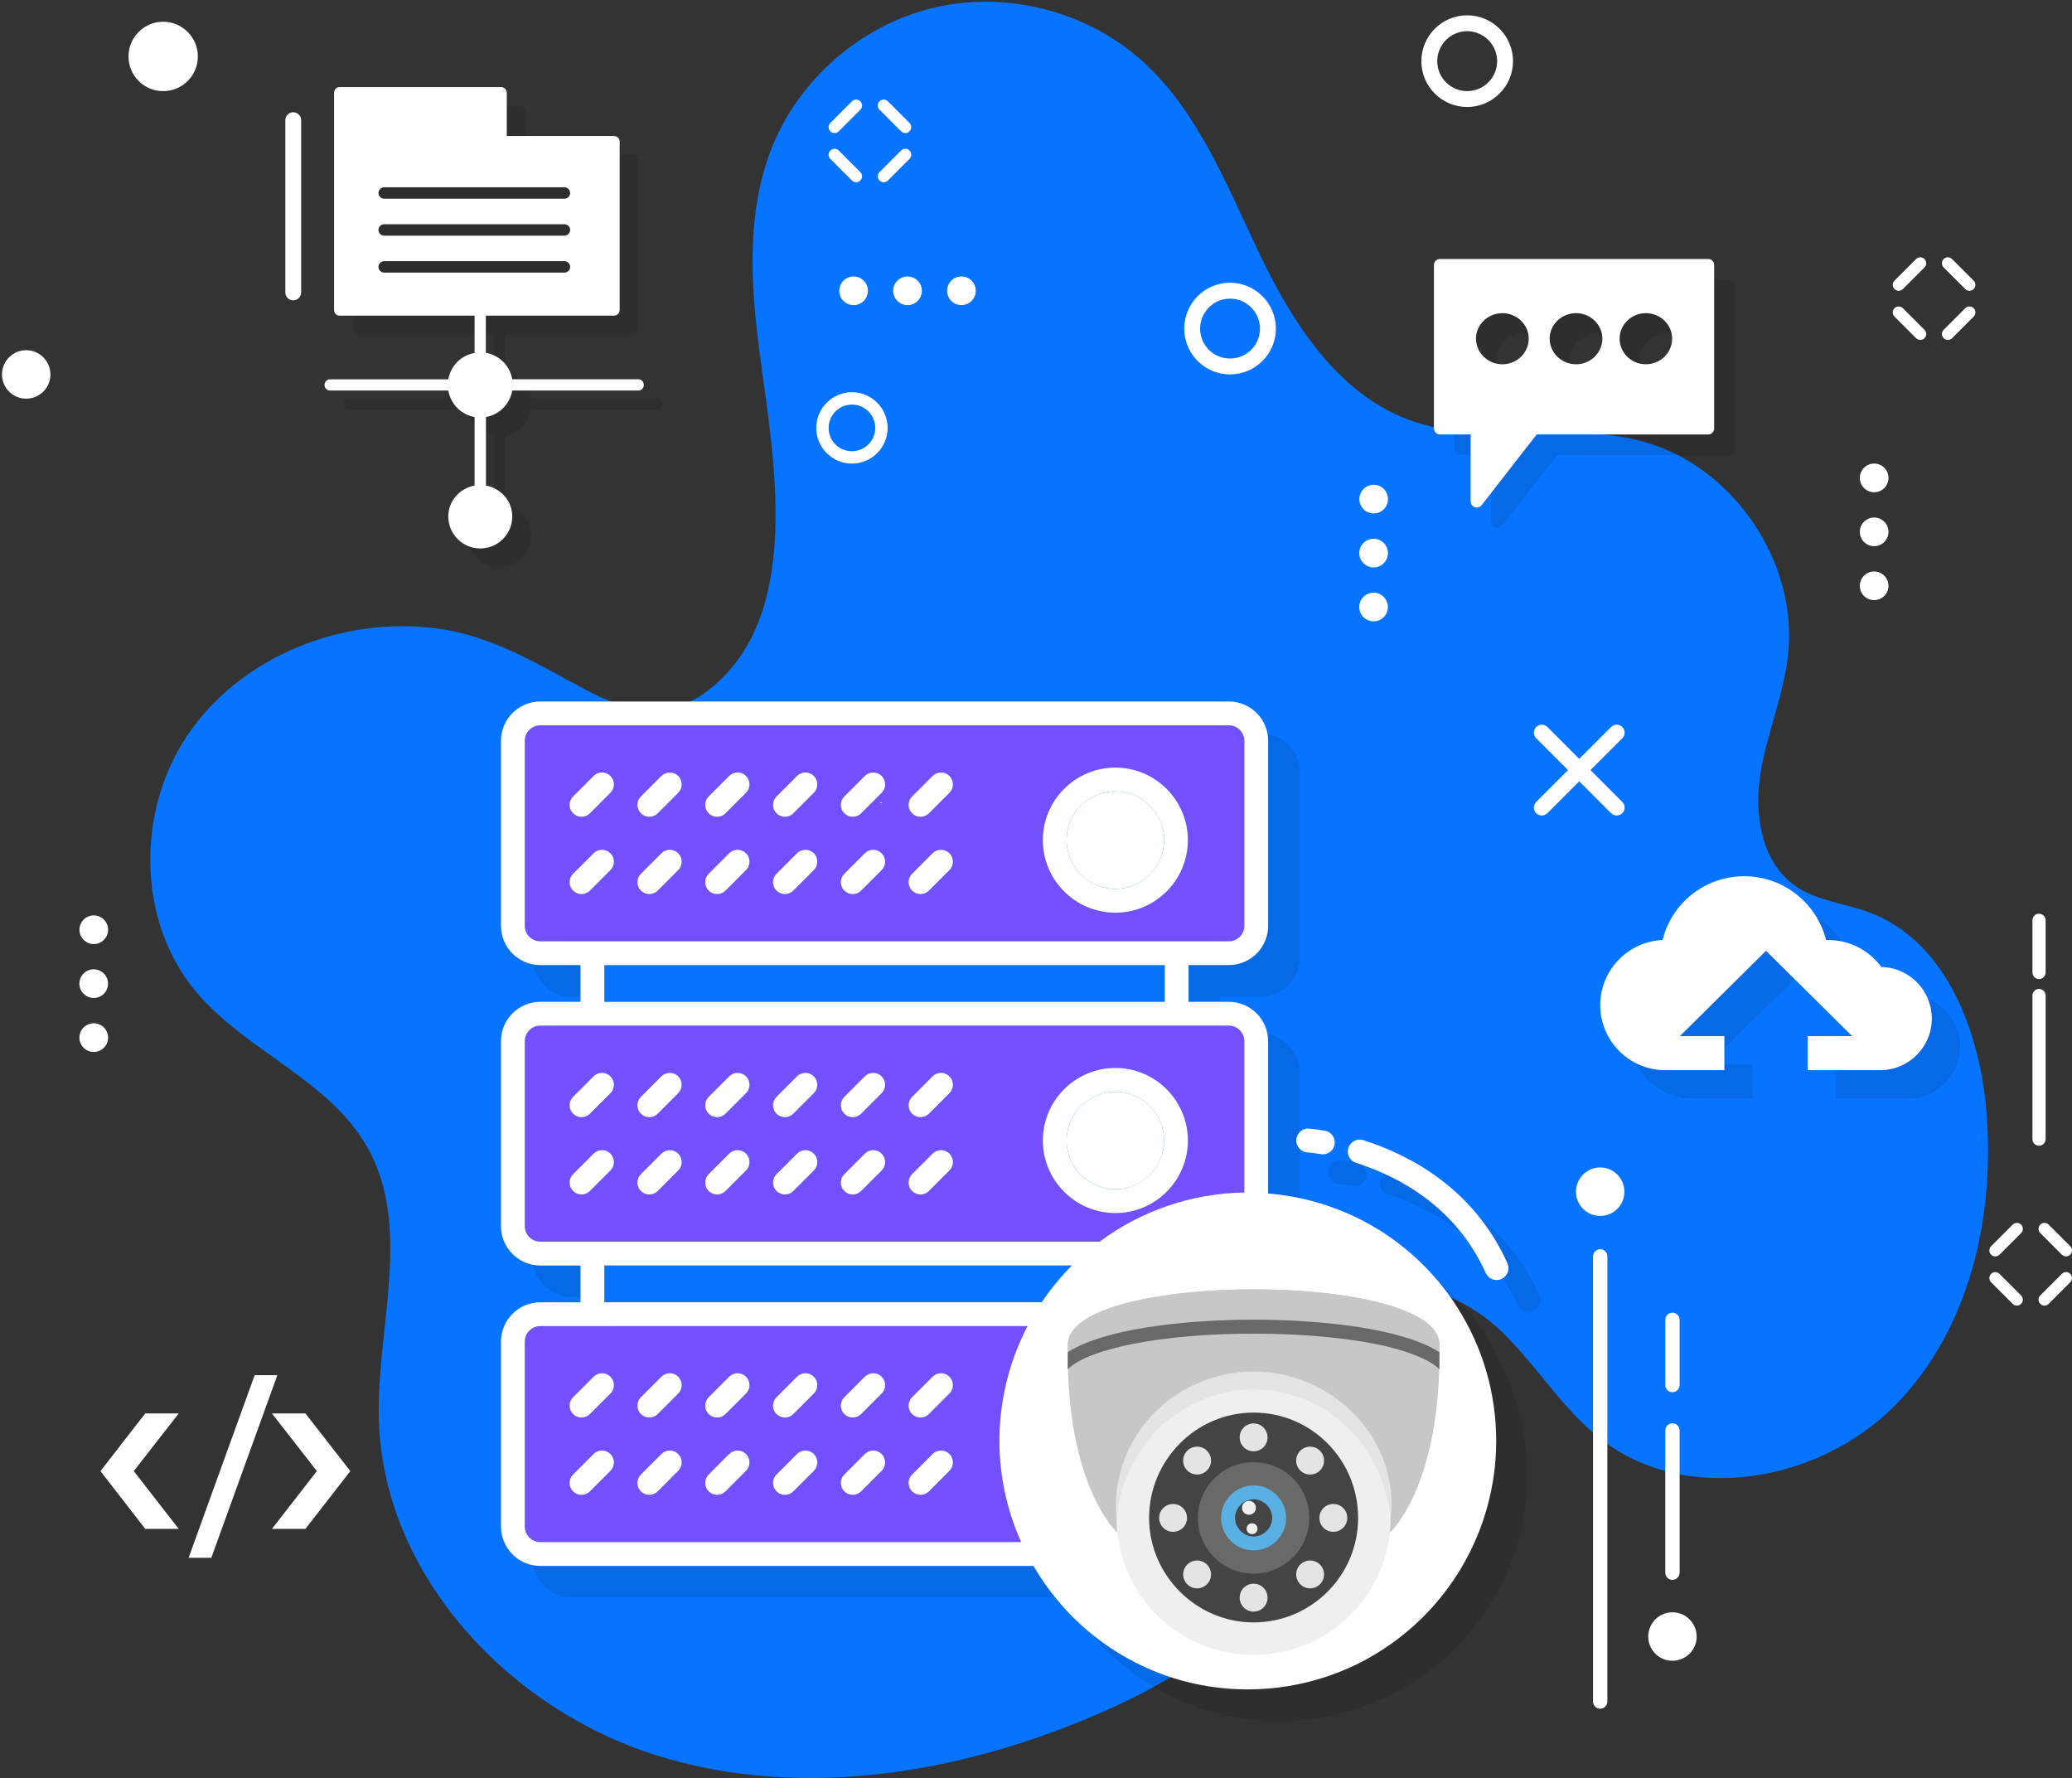 <?xml version="1.0" encoding="UTF-8" standalone="no"?> <svg xmlns:inkscape="http://www.inkscape.org/namespaces/inkscape" xmlns:sodipodi="http://sodipodi.sourceforge.net/DTD/sodipodi-0.dtd" xmlns="http://www.w3.org/2000/svg" xmlns:svg="http://www.w3.org/2000/svg" width="444" height="381" viewBox="0 0 444 381" fill="none" version="1.1" id="svg216" sodipodi:docname="banner__wordpress__image.svg" inkscape:version="1.2.2 (b0a8486541, 2022-12-01)"><rect x="0" y="0" width="444" height="381" fill="#333333" stroke="none"/><defs id="defs220"></defs><path d="M91.235 134.383C71.701 132.643 51.116 141.284 40.155 157.555C29.195 173.827 29.364 197.331 41.93 212.394C52.639 225.233 70.615 231.334 78.781 245.923C88.463 263.216 80.572 284.649 81.191 304.458C82.224 337.503 108.996 366.11 140.518 376.047C172.04 385.983 206.813 379.859 237.028 366.466C256.726 357.732 276.797 343.586 280.737 322.393C282.202 314.523 281.245 306.402 282.038 298.433C282.826 290.464 285.937 281.986 292.917 278.069C302.156 272.879 314.022 277.9 321.691 285.221C329.354 292.536 334.852 302.047 343.25 308.51C361.413 322.481 389.562 317.588 405.793 301.404C422.018 285.227 427.603 260.683 425.631 237.849C424.143 220.62 416.865 201.628 400.686 195.539C395.358 193.531 389.346 193.064 384.683 189.794C377.504 184.762 375.858 174.667 377.195 166.003C378.531 157.339 382.167 149.125 383.148 140.414C385.418 120.208 371.084 99.435 351.386 94.403C335.295 90.293 317.588 95.728 302.005 89.995C286.591 84.326 276.955 69.141 269.858 54.323C262.761 39.505 256.633 23.474 244.283 12.644C232.377 2.199 215.294 -2.01 199.897 1.703C184.501 5.416 171.217 16.958 165.375 31.682C159.918 45.443 160.863 60.839 162.76 75.516C165.626 97.626 172.77 132.824 150.924 148.518C142.928 154.257 134.191 152.371 125.997 148.051C114.4 141.926 104.764 135.586 91.235 134.383Z" fill="#0774FF" id="path2"></path><path d="M330.383 174.726C329.945 174.726 329.513 174.562 329.181 174.229C328.515 173.564 328.515 172.49 329.181 171.824L345.231 155.769C345.896 155.103 346.97 155.103 347.635 155.769C348.301 156.434 348.301 157.509 347.635 158.174L331.585 174.229C331.253 174.556 330.815 174.726 330.383 174.726Z" fill="white" id="path4"></path><path d="M346.433 174.726C345.995 174.726 345.563 174.562 345.231 174.229L329.181 158.174C328.515 157.509 328.515 156.434 329.181 155.769C329.846 155.103 330.92 155.103 331.585 155.769L347.635 171.824C348.301 172.49 348.301 173.564 347.635 174.229C347.303 174.556 346.865 174.726 346.433 174.726Z" fill="white" id="path6"></path><path d="M263.567 80.222C258.162 80.222 253.762 75.82 253.762 70.413C253.762 64.99 258.162 60.576 263.567 60.576C268.989 60.576 273.401 64.99 273.401 70.413C273.401 75.825 268.989 80.222 263.567 80.222ZM263.567 63.985C260.036 63.985 257.164 66.87 257.164 70.419C257.164 73.951 260.036 76.824 263.567 76.824C267.115 76.824 269.999 73.951 269.999 70.419C269.999 66.87 267.115 63.985 263.567 63.985Z" fill="white" id="path8"></path><path d="M182.546 99.33C178.338 99.33 174.912 95.903 174.912 91.694C174.912 87.473 178.338 84.034 182.546 84.034C186.772 84.034 190.203 87.473 190.203 91.694C190.203 95.903 186.772 99.33 182.546 99.33ZM182.546 86.684C179.797 86.684 177.562 88.932 177.562 91.694C177.562 94.444 179.797 96.68 182.546 96.68C185.307 96.68 187.554 94.444 187.554 91.694C187.56 88.932 185.313 86.684 182.546 86.684Z" fill="white" id="path10"></path><path d="M314.383 22.925C308.979 22.925 304.578 18.523 304.578 13.117C304.578 7.693 308.979 3.279 314.383 3.279C319.805 3.279 324.218 7.693 324.218 13.117C324.212 18.523 319.805 22.925 314.383 22.925ZM314.383 6.683C310.852 6.683 307.981 9.567 307.981 13.117C307.981 16.649 310.852 19.521 314.383 19.521C317.932 19.521 320.815 16.649 320.815 13.117C320.815 9.567 317.926 6.683 314.383 6.683Z" fill="white" id="path12"></path><path d="M183.456 39.051C183.129 39.051 182.803 38.928 182.557 38.677L177.929 34.047C177.433 33.551 177.433 32.745 177.929 32.249C178.425 31.752 179.23 31.752 179.727 32.249L184.355 36.879C184.851 37.375 184.851 38.181 184.355 38.677C184.11 38.928 183.783 39.051 183.456 39.051Z" fill="white" id="path14"></path><path d="M193.992 28.513C193.665 28.513 193.338 28.39 193.093 28.139L188.464 23.509C187.968 23.012 187.968 22.207 188.464 21.71C188.96 21.214 189.766 21.214 190.262 21.71L194.89 26.341C195.387 26.837 195.387 27.643 194.89 28.139C194.645 28.39 194.318 28.513 193.992 28.513Z" fill="white" id="path16"></path><path d="M178.828 28.513C178.501 28.513 178.174 28.39 177.929 28.139C177.433 27.643 177.433 26.837 177.929 26.341L182.557 21.71C183.054 21.214 183.859 21.214 184.355 21.71C184.851 22.207 184.851 23.012 184.355 23.509L179.727 28.139C179.481 28.39 179.155 28.513 178.828 28.513Z" fill="white" id="path18"></path><path d="M189.363 39.051C189.036 39.051 188.709 38.928 188.464 38.677C187.968 38.181 187.968 37.375 188.464 36.879L193.093 32.249C193.589 31.752 194.394 31.752 194.89 32.249C195.387 32.745 195.387 33.551 194.89 34.047L190.262 38.677C190.017 38.928 189.69 39.051 189.363 39.051Z" fill="white" id="path20"></path><path d="M411.492 72.837C411.165 72.837 410.838 72.714 410.593 72.463L405.964 67.833C405.468 67.337 405.468 66.531 405.964 66.035C406.46 65.538 407.266 65.538 407.762 66.035L412.39 70.665C412.887 71.161 412.887 71.967 412.39 72.463C412.145 72.714 411.818 72.837 411.492 72.837Z" fill="white" id="path22"></path><path d="M422.025 62.305C421.698 62.305 421.371 62.182 421.126 61.931L416.497 57.301C416.001 56.804 416.001 55.999 416.497 55.502C416.993 55.006 417.799 55.006 418.301 55.502L422.929 60.133C423.426 60.629 423.426 61.435 422.929 61.931C422.678 62.176 422.352 62.305 422.025 62.305Z" fill="white" id="path24"></path><path d="M406.863 62.305C406.536 62.305 406.209 62.182 405.964 61.931C405.468 61.435 405.468 60.629 405.964 60.133L410.593 55.502C411.089 55.006 411.894 55.006 412.39 55.502C412.887 55.999 412.887 56.804 412.39 57.301L407.762 61.931C407.517 62.176 407.19 62.305 406.863 62.305Z" fill="white" id="path26"></path><path d="M417.396 72.837C417.069 72.837 416.742 72.714 416.497 72.463C416.001 71.967 416.001 71.161 416.497 70.665L421.126 66.035C421.622 65.538 422.427 65.538 422.929 66.035C423.431 66.531 423.426 67.337 422.929 67.833L418.301 72.463C418.05 72.714 417.723 72.837 417.396 72.837Z" fill="white" id="path28"></path><path d="M432.193 279.734C431.866 279.734 431.539 279.611 431.294 279.36L426.665 274.735C426.169 274.239 426.169 273.433 426.665 272.937C427.161 272.441 427.967 272.441 428.463 272.937L433.092 277.567C433.588 278.064 433.588 278.869 433.092 279.366C432.846 279.611 432.52 279.734 432.193 279.734Z" fill="white" id="path30"></path><path d="M442.726 269.195C442.399 269.195 442.072 269.073 441.827 268.822L437.198 264.192C436.702 263.695 436.702 262.889 437.198 262.387C437.694 261.891 438.5 261.891 439.002 262.387L443.631 267.018C444.127 267.514 444.127 268.32 443.631 268.822C443.374 269.073 443.053 269.195 442.726 269.195Z" fill="white" id="path32"></path><path d="M427.564 269.195C427.237 269.195 426.91 269.073 426.665 268.822C426.169 268.325 426.169 267.52 426.665 267.018L431.294 262.387C431.79 261.891 432.595 261.891 433.097 262.387C433.594 262.884 433.594 263.689 433.097 264.192L428.469 268.822C428.218 269.073 427.891 269.195 427.564 269.195Z" fill="white" id="path34"></path><path d="M438.097 279.734C437.77 279.734 437.443 279.611 437.198 279.36C436.702 278.864 436.702 278.058 437.198 277.561L441.827 272.931C442.323 272.435 443.129 272.435 443.625 272.931C444.121 273.428 444.121 274.233 443.625 274.73L438.996 279.36C438.751 279.611 438.424 279.734 438.097 279.734Z" fill="white" id="path36"></path><path opacity="0.1" d="M370.448 59.887H312.989C312.242 59.887 311.67 60.459 311.67 61.206V96.166C311.67 96.913 312.242 97.485 312.989 97.485H319.537V111.824C319.537 112.396 319.888 112.881 320.372 113.056C320.547 113.144 320.681 113.144 320.81 113.144C321.207 113.144 321.603 112.968 321.866 112.659L333.691 97.485H370.442C371.148 97.485 371.715 96.913 371.715 96.166V61.206C371.726 60.459 371.154 59.887 370.448 59.887ZM326.354 82.446C323.232 82.446 320.681 79.982 320.681 76.946C320.681 73.957 323.232 71.493 326.354 71.493C329.43 71.493 331.981 73.957 331.981 76.946C331.986 79.982 329.436 82.446 326.354 82.446ZM342.142 82.446C339.019 82.446 336.469 79.982 336.469 76.946C336.469 73.957 339.019 71.493 342.142 71.493C345.217 71.493 347.768 73.957 347.768 76.946C347.768 79.982 345.217 82.446 342.142 82.446ZM357.083 82.446C353.96 82.446 351.457 79.982 351.457 76.946C351.457 73.957 353.96 71.493 357.083 71.493C360.205 71.493 362.709 73.957 362.709 76.946C362.715 79.982 360.205 82.446 357.083 82.446Z" fill="black" id="path38"></path><path d="M366.052 55.491H308.592C307.845 55.491 307.273 56.063 307.273 56.81V91.77C307.273 92.517 307.845 93.089 308.592 93.089H315.141V107.428C315.141 108 315.491 108.485 315.975 108.66C316.151 108.747 316.285 108.747 316.413 108.747C316.81 108.747 317.207 108.572 317.47 108.263L329.294 93.089H366.046C366.752 93.089 367.318 92.517 367.318 91.77V56.81C367.324 56.063 366.758 55.491 366.052 55.491ZM321.958 78.05C318.835 78.05 316.285 75.586 316.285 72.55C316.285 69.561 318.835 67.097 321.958 67.097C325.034 67.097 327.584 69.561 327.584 72.55C327.584 75.586 325.034 78.05 321.958 78.05ZM337.739 78.05C334.617 78.05 332.066 75.586 332.066 72.55C332.066 69.561 334.617 67.097 337.739 67.097C340.815 67.097 343.366 69.561 343.366 72.55C343.366 75.586 340.821 78.05 337.739 78.05ZM352.686 78.05C349.564 78.05 347.06 75.586 347.06 72.55C347.06 69.561 349.564 67.097 352.686 67.097C355.809 67.097 358.313 69.561 358.313 72.55C358.313 75.586 355.809 78.05 352.686 78.05Z" fill="white" id="path40"></path><path d="M23.125 199.705C23.402 198.031 22.269 196.45 20.596 196.174C18.923 195.898 17.343 197.031 17.067 198.704C16.79 200.378 17.923 201.959 19.596 202.235C21.269 202.511 22.849 201.378 23.125 199.705Z" fill="white" id="path42"></path><path d="M20.08 213.825C21.776 213.825 23.15 212.45 23.15 210.754C23.15 209.058 21.776 207.683 20.08 207.683C18.384 207.683 17.01 209.058 17.01 210.754C17.01 212.45 18.384 213.825 20.08 213.825Z" fill="white" id="path44"></path><path d="M21.302 225.138C22.86 224.467 23.579 222.661 22.909 221.102C22.239 219.544 20.433 218.825 18.875 219.495C17.317 220.166 16.598 221.972 17.268 223.531C17.939 225.089 19.745 225.808 21.302 225.138Z" fill="white" id="path46"></path><path d="M402.782 105.234C404.349 104.585 405.093 102.789 404.444 101.222C403.795 99.654 401.999 98.91 400.432 99.559C398.866 100.209 398.122 102.005 398.771 103.572C399.42 105.139 401.216 105.884 402.782 105.234Z" fill="white" id="path48"></path><path d="M402.782 116.794C404.349 116.145 405.093 114.349 404.444 112.781C403.795 111.214 401.999 110.47 400.432 111.119C398.866 111.768 398.122 113.565 398.771 115.132C399.42 116.699 401.216 117.443 402.782 116.794Z" fill="white" id="path50"></path><path d="M404.633 126.008C404.905 124.334 403.768 122.756 402.094 122.484C400.421 122.213 398.844 123.35 398.572 125.024C398.3 126.698 399.437 128.276 401.111 128.548C402.784 128.819 404.362 127.682 404.633 126.008Z" fill="white" id="path52"></path><path d="M62.831 64.359C61.903 64.359 61.145 63.594 61.145 62.66V25.739C61.145 24.811 61.897 24.052 62.831 24.052C63.765 24.052 64.53 24.811 64.53 25.739V62.66C64.53 63.594 63.765 64.359 62.831 64.359Z" fill="white" id="path54"></path><path d="M436.932 245.485C436.156 245.485 435.525 244.849 435.525 244.067V213.293C435.525 212.517 436.156 211.886 436.932 211.886C437.714 211.886 438.35 212.517 438.35 213.293V244.067C438.344 244.849 437.708 245.485 436.932 245.485Z" fill="white" id="path56"></path><path d="M436.932 209.779C436.156 209.779 435.525 209.142 435.525 208.36V197.18C435.525 196.403 436.156 195.773 436.932 195.773C437.714 195.773 438.35 196.403 438.35 197.18V208.36C438.344 209.142 437.708 209.779 436.932 209.779Z" fill="white" id="path58"></path><path d="M297.337 130.699C297.691 129.04 296.633 127.408 294.975 127.054C293.317 126.7 291.686 127.758 291.332 129.417C290.978 131.076 292.036 132.708 293.694 133.062C295.352 133.415 296.984 132.358 297.337 130.699Z" fill="white" id="path60"></path><path d="M297.353 119.123C297.692 117.461 296.62 115.839 294.958 115.499C293.297 115.16 291.675 116.233 291.336 117.895C290.997 119.557 292.069 121.179 293.731 121.518C295.392 121.857 297.014 120.785 297.353 119.123Z" fill="white" id="path62"></path><path d="M297.321 107.739C297.765 106.102 296.797 104.415 295.16 103.972C293.523 103.529 291.837 104.497 291.394 106.134C290.951 107.771 291.919 109.458 293.556 109.901C295.192 110.345 296.878 109.376 297.321 107.739Z" fill="white" id="path64"></path><path d="M209.084 62.525C209.208 60.833 207.938 59.361 206.247 59.236C204.556 59.111 203.084 60.382 202.96 62.073C202.835 63.765 204.105 65.237 205.796 65.362C207.487 65.487 208.959 64.216 209.084 62.525Z" fill="white" id="path66"></path><path d="M197.535 62.427C197.602 60.732 196.282 59.304 194.588 59.238C192.894 59.171 191.466 60.491 191.4 62.186C191.333 63.881 192.653 65.309 194.347 65.375C196.041 65.442 197.469 64.122 197.535 62.427Z" fill="white" id="path68"></path><path d="M182.973 65.376C184.669 65.341 186.015 63.938 185.98 62.242C185.945 60.546 184.542 59.2 182.847 59.235C181.152 59.27 179.806 60.673 179.841 62.369C179.876 64.064 181.278 65.411 182.973 65.376Z" fill="white" id="path70"></path><path d="M342.892 366.11C342.046 366.11 341.363 365.415 341.363 364.569V269.189C341.363 268.342 342.052 267.653 342.892 267.653C343.745 267.653 344.433 268.342 344.433 269.189V364.569C344.433 365.421 343.745 366.11 342.892 366.11Z" fill="white" id="path72"></path><path d="M358.377 298.293C357.531 298.293 356.848 297.598 356.848 296.751V282.78C356.848 281.934 357.536 281.245 358.377 281.245C359.229 281.245 359.918 281.934 359.918 282.78V296.746C359.918 297.598 359.229 298.293 358.377 298.293Z" fill="white" id="path74"></path><path d="M358.377 338.501C357.531 338.501 356.848 337.806 356.848 336.96V306.484C356.848 305.637 357.536 304.948 358.377 304.948C359.229 304.948 359.918 305.637 359.918 306.484V336.96C359.918 337.806 359.229 338.501 358.377 338.501Z" fill="white" id="path76"></path><path d="M342.886 260.525C340.032 260.525 337.709 258.201 337.709 255.34C337.709 252.468 340.032 250.139 342.886 250.139C345.757 250.139 348.086 252.474 348.086 255.34C348.092 258.201 345.757 260.525 342.886 260.525Z" fill="white" id="path78"></path><path d="M358.372 355.835C355.518 355.835 353.195 353.511 353.195 350.656C353.195 347.784 355.518 345.448 358.372 345.448C361.244 345.448 363.572 347.784 363.572 350.656C363.578 353.505 361.244 355.835 358.372 355.835Z" fill="white" id="path80"></path><path d="M5.605 85.418C2.751 85.418 0.428 83.094 0.428 80.233C0.428 77.361 2.751 75.031 5.605 75.031C8.476 75.031 10.805 77.367 10.805 80.233C10.811 83.094 8.476 85.418 5.605 85.418Z" fill="white" id="path82"></path><path d="M34.955 19.527C30.864 19.527 27.537 16.199 27.537 12.107C27.537 7.996 30.864 4.657 34.955 4.657C39.064 4.657 42.402 8.002 42.402 12.107C42.402 16.199 39.064 19.527 34.955 19.527Z" fill="white" id="path84"></path><path opacity="0.1" d="M420.029 224.316C420.029 230.452 415.05 235.374 408.975 235.374H393.426V228.082H402.963L384.503 209.796L366.042 228.082H375.579V235.374H362.885C355.233 235.374 348.977 229.115 348.977 221.461C348.977 213.93 354.93 207.794 362.336 207.49C364.28 199.591 371.382 193.823 379.828 193.823C388.267 193.823 395.376 199.597 397.378 207.49H397.862C402.537 207.49 406.669 209.796 409.22 213.264C415.173 213.381 420.029 218.238 420.029 224.316Z" fill="black" id="path86"></path><path d="M413.956 218.238C413.956 224.374 408.978 229.296 402.902 229.296H387.354V222.004H396.891L378.43 203.719L359.97 222.004H369.507V229.296H356.812C349.161 229.296 342.904 223.037 342.904 215.383C342.904 207.852 348.857 201.716 356.264 201.412C358.207 193.513 365.31 187.745 373.755 187.745C382.195 187.745 389.304 193.519 391.305 201.412H391.79C396.465 201.412 400.597 203.719 403.147 207.186C409.095 207.303 413.956 212.161 413.956 218.238Z" fill="white" id="path88"></path><path opacity="0.1" d="M140.862 85.342H113.857C113.326 82.446 111.126 80.198 108.184 79.667V71.709H135.638C136.333 71.709 136.864 71.178 136.864 70.483V34.409C136.864 33.755 136.333 33.224 135.638 33.224H112.672V23.923C112.672 23.269 112.1 22.738 111.447 22.738H76.889C76.195 22.738 75.664 23.269 75.664 23.923V70.489C75.664 71.184 76.195 71.715 76.889 71.715H105.774V79.714C102.879 80.204 100.673 82.446 100.142 85.348H74.806C74.152 85.348 73.621 85.879 73.621 86.574C73.621 87.228 74.152 87.759 74.806 87.759H100.142C100.673 90.695 102.873 92.902 105.774 93.434V108.111C102.593 108.683 100.142 111.375 100.142 114.72C100.142 118.515 103.2 121.574 106.994 121.574C110.787 121.574 113.845 118.515 113.845 114.72C113.845 111.375 111.4 108.677 108.213 108.111V93.422C111.108 92.891 113.314 90.69 113.845 87.747H140.85C141.504 87.747 142.035 87.216 142.035 86.562C142.047 85.873 141.516 85.342 140.862 85.342ZM86.397 44.205H125.034C125.687 44.205 126.259 44.778 126.259 45.431C126.259 46.085 125.687 46.657 125.034 46.657H86.397C85.743 46.657 85.171 46.085 85.171 45.431C85.177 44.778 85.743 44.205 86.397 44.205ZM86.397 52.122H125.034C125.687 52.122 126.259 52.653 126.259 53.348C126.259 54.002 125.687 54.574 125.034 54.574H86.397C85.743 54.574 85.171 54.002 85.171 53.348C85.177 52.653 85.743 52.122 86.397 52.122ZM86.397 62.485C85.743 62.485 85.171 61.913 85.171 61.259C85.171 60.605 85.743 60.033 86.397 60.033H125.034C125.687 60.033 126.259 60.605 126.259 61.259C126.259 61.913 125.687 62.485 125.034 62.485H86.397Z" fill="black" id="path90"></path><path d="M136.784 81.261H109.779C109.248 78.365 107.048 76.117 104.106 75.586V67.629H131.56C132.255 67.629 132.786 67.097 132.786 66.402V30.328C132.786 29.674 132.255 29.143 131.56 29.143H108.594V19.842C108.594 19.188 108.022 18.657 107.369 18.657H72.811C72.117 18.657 71.586 19.188 71.586 19.842V66.408C71.586 67.103 72.117 67.634 72.811 67.634H101.696V75.633C98.801 76.123 96.595 78.365 96.064 81.267H70.728C70.074 81.267 69.543 81.798 69.543 82.493C69.543 83.147 70.074 83.678 70.728 83.678H96.064C96.595 86.615 98.795 88.821 101.696 89.353V104.042C98.515 104.614 96.064 107.305 96.064 110.651C96.064 114.446 99.122 117.505 102.915 117.505C106.709 117.505 109.767 114.446 109.767 110.651C109.767 107.305 107.322 104.608 104.135 104.042V89.353C107.03 88.821 109.236 86.62 109.767 83.678H136.772C137.426 83.678 137.957 83.147 137.957 82.493C137.969 81.792 137.438 81.261 136.784 81.261ZM82.319 40.124H120.956C121.609 40.124 122.181 40.697 122.181 41.35C122.181 42.004 121.609 42.576 120.956 42.576H82.319C81.665 42.576 81.093 42.004 81.093 41.35C81.099 40.697 81.665 40.124 82.319 40.124ZM82.319 48.041H120.956C121.609 48.041 122.181 48.572 122.181 49.267C122.181 49.921 121.609 50.493 120.956 50.493H82.319C81.665 50.493 81.093 49.921 81.093 49.267C81.099 48.572 81.665 48.041 82.319 48.041ZM82.319 58.41C81.665 58.41 81.093 57.838 81.093 57.184C81.093 56.53 81.665 55.958 82.319 55.958H120.956C121.609 55.958 122.181 56.53 122.181 57.184C122.181 57.838 121.609 58.41 120.956 58.41H82.319Z" fill="white" id="path92"></path><path d="M28.667 315.194L38.291 327.572H31.119L21.529 315.194L31.119 302.847H38.291L28.667 315.194Z" fill="white" id="path94"></path><path d="M67.901 315.194L58.277 327.572H65.45L75.074 315.194L65.45 302.847H58.277L67.901 315.194Z" fill="white" id="path96"></path><path d="M45.285 333.766L59.433 294.638H54.571L40.418 333.766H45.285Z" fill="white" id="path98"></path><g opacity="0.1" id="g106"><path d="M328.534 280.825C328.196 280.994 327.857 281.064 327.484 281.064C326.532 281.064 325.616 280.486 325.173 279.569C318.782 265.353 306.543 258.855 297.391 255.93C296.032 255.522 295.319 254.091 295.728 252.731C296.172 251.406 297.596 250.658 298.956 251.096C309.052 254.325 322.622 261.535 329.83 277.456C330.408 278.752 329.83 280.247 328.534 280.825Z" fill="black" id="path100"></path><path d="m 327.419,315.516 c 0,19.318 -10.47,37.137 -27.337,46.525 -0.099,0.07 -0.169,0.099 -0.274,0.169 -2.65,1.43 -5.405,2.651 -8.16,3.602 -0.035,0 -0.035,0 -0.035,0.035 -5.573,1.939 -11.457,2.925 -17.439,2.925 -5.474,0 -10.914,-0.852 -16.079,-2.481 -2.107,-0.677 -4.115,-1.46 -6.052,-2.347 -10.132,-4.659 -18.362,-12.313 -23.801,-21.631 h -105.68 c -4.657,0 -8.433,-3.812 -8.433,-8.471 v -39.589 c 0,-4.659 3.776,-8.437 8.433,-8.437 h 8.638 v -7.893 h -8.638 c -4.657,0 -8.433,-3.777 -8.433,-8.401 v -39.66 c 0,-4.659 3.776,-8.436 8.433,-8.436 h 8.638 v -7.858 h -8.638 c -4.622,0 -8.433,-3.778 -8.433,-8.437 v -39.624 c 0,-4.659 3.805,-8.436 8.433,-8.436 h 147.562 c 4.622,0 8.433,3.777 8.433,8.436 v 39.624 c 0,4.659 -3.805,8.437 -8.433,8.437 h -8.638 v 7.858 h 8.638 c 4.622,0 8.398,3.777 8.398,8.436 v 32.654 c 14.008,1.121 27.029,7.689 36.174,18.501 0.07,0.035 0.134,0.099 0.204,0.17 7.856,9.64 12.403,23.563 12.519,34.329 z" fill="#000000" id="path102" sodipodi:nodetypes="cccccscccssssccssssccssssssssccsscccc"></path><path d="M284.576 250.997C284.675 249.602 285.901 248.516 287.296 248.615C287.296 248.615 288.556 248.714 290.699 249.059C292.094 249.298 293.01 250.623 292.771 252.019C292.566 253.245 291.481 254.127 290.29 254.127C290.121 254.127 289.986 254.127 289.846 254.092C288.078 253.788 287.021 253.718 286.957 253.718C285.527 253.619 284.47 252.393 284.576 250.997Z" fill="black" id="path104"></path></g><path d="M239.008 190.454C244.774 190.454 249.449 185.778 249.449 180.009C249.449 174.241 244.774 169.565 239.008 169.565C233.241 169.565 228.566 174.241 228.566 180.009C228.566 185.778 233.241 190.454 239.008 190.454Z" fill="white" id="path108"></path><path d="M129.5 279.021H223.226C225.147 276.166 227.318 273.527 229.705 271.133H129.5V279.021Z" fill="#0774FF" id="path110"></path><path d="M266.648 198.353V158.729C266.648 156.896 265.16 155.407 263.327 155.407H115.772C113.939 155.407 112.451 156.896 112.451 158.729V198.359C112.451 200.192 113.939 201.681 115.772 201.681H263.322C265.154 201.681 266.648 200.186 266.648 198.353ZM130.807 186.426L126.412 190.822C125.916 191.318 125.262 191.569 124.608 191.569C123.955 191.569 123.301 191.318 122.805 190.822C121.807 189.823 121.807 188.212 122.805 187.214L127.2 182.818C128.198 181.819 129.809 181.819 130.807 182.818C131.799 183.816 131.799 185.433 130.807 186.426ZM130.807 169.862L126.412 174.259C125.916 174.755 125.262 175.006 124.608 175.006C123.955 175.006 123.301 174.755 122.805 174.259C121.807 173.26 121.807 171.649 122.805 170.651L127.2 166.254C128.192 165.262 129.809 165.256 130.807 166.254C131.799 167.253 131.799 168.87 130.807 169.862ZM145.333 186.426L140.939 190.822C140.442 191.318 139.789 191.569 139.135 191.569C138.481 191.569 137.828 191.318 137.332 190.822C136.334 189.823 136.334 188.212 137.332 187.214L141.726 182.818C142.724 181.819 144.341 181.825 145.333 182.818C146.331 183.816 146.331 185.433 145.333 186.426ZM145.333 169.862L140.939 174.259C140.442 174.755 139.789 175.006 139.135 175.006C138.481 175.006 137.828 174.755 137.332 174.259C136.334 173.26 136.334 171.649 137.332 170.651L141.726 166.254C142.724 165.256 144.335 165.256 145.333 166.254C146.331 167.253 146.331 168.87 145.333 169.862ZM159.86 186.426L155.465 190.822C154.969 191.318 154.316 191.569 153.662 191.569C153.008 191.569 152.355 191.318 151.858 190.822C150.86 189.823 150.86 188.212 151.858 187.214L156.253 182.818C157.251 181.819 158.862 181.819 159.86 182.818C160.858 183.816 160.858 185.433 159.86 186.426ZM159.86 169.862L155.465 174.259C154.969 174.755 154.316 175.006 153.662 175.006C153.008 175.006 152.355 174.755 151.858 174.259C150.86 173.26 150.86 171.649 151.858 170.651L156.253 166.254C157.245 165.262 158.862 165.256 159.86 166.254C160.858 167.253 160.858 168.87 159.86 169.862ZM174.393 186.426L169.998 190.822C169.502 191.318 168.848 191.569 168.194 191.569C167.541 191.569 166.887 191.318 166.391 190.822C165.393 189.823 165.393 188.212 166.391 187.214L170.786 182.818C171.784 181.819 173.395 181.819 174.393 182.818C175.385 183.816 175.385 185.433 174.393 186.426ZM174.393 169.862L169.998 174.259C169.502 174.755 168.848 175.006 168.194 175.006C167.541 175.006 166.887 174.755 166.391 174.259C165.393 173.26 165.393 171.649 166.391 170.651L170.786 166.254C171.778 165.262 173.395 165.256 174.393 166.254C175.385 167.253 175.385 168.87 174.393 169.862ZM188.919 186.426L184.525 190.822C184.029 191.318 183.375 191.569 182.721 191.569C182.068 191.569 181.414 191.318 180.918 190.822C179.92 189.823 179.92 188.212 180.918 187.214L185.313 182.818C186.311 181.819 187.921 181.825 188.919 182.818C189.917 183.816 189.917 185.433 188.919 186.426ZM188.919 169.862L184.525 174.259C184.029 174.755 183.375 175.006 182.721 175.006C182.068 175.006 181.414 174.755 180.918 174.259C179.92 173.26 179.92 171.649 180.918 170.651L185.313 166.254C186.311 165.256 187.921 165.256 188.919 166.254C189.917 167.253 189.917 168.87 188.919 169.862ZM203.446 186.426L199.051 190.822C198.555 191.318 197.902 191.569 197.248 191.569C196.594 191.569 195.941 191.318 195.444 190.822C194.446 189.823 194.446 188.212 195.444 187.214L199.839 182.818C200.837 181.819 202.448 181.819 203.446 182.818C204.444 183.816 204.444 185.433 203.446 186.426ZM203.446 169.862L199.051 174.259C198.555 174.755 197.902 175.006 197.248 175.006C196.594 175.006 195.941 174.755 195.444 174.259C194.446 173.26 194.446 171.649 195.444 170.651L199.839 166.254C200.837 165.262 202.448 165.256 203.446 166.254C204.444 167.253 204.444 168.87 203.446 169.862ZM239.007 195.557C230.439 195.557 223.465 188.58 223.465 180.009C223.465 171.439 230.439 164.462 239.007 164.462C247.575 164.462 254.55 171.439 254.55 180.009C254.55 188.58 247.575 195.557 239.007 195.557Z" fill="#744FFD" id="path112"></path><path d="M239.008 254.809C244.774 254.809 249.449 250.133 249.449 244.365C249.449 238.596 244.774 233.92 239.008 233.92C233.241 233.92 228.566 238.596 228.566 244.365C228.566 250.133 233.241 254.809 239.008 254.809Z" fill="white" id="path114"></path><path d="M266.637 255.51V223.067C266.637 221.239 265.148 219.75 263.322 219.75H252.18C252.168 219.75 252.157 219.756 252.145 219.756C252.133 219.756 252.122 219.75 252.11 219.75H126.984C126.972 219.75 126.96 219.756 126.949 219.756C126.937 219.756 126.925 219.75 126.914 219.75H115.766C113.939 219.75 112.451 221.239 112.451 223.067V262.72C112.451 264.547 113.939 266.036 115.766 266.036H235.616C244.464 259.456 255.262 255.667 266.637 255.51ZM130.807 250.781L126.412 255.177C125.916 255.673 125.262 255.924 124.608 255.924C123.955 255.924 123.301 255.673 122.805 255.177C121.807 254.179 121.807 252.567 122.805 251.569L127.2 247.173C128.192 246.18 129.809 246.174 130.807 247.173C131.799 248.171 131.799 249.788 130.807 250.781ZM130.807 234.223L126.412 238.62C125.916 239.116 125.262 239.367 124.608 239.367C123.955 239.367 123.301 239.116 122.805 238.62C121.807 237.621 121.807 236.01 122.805 235.012L127.2 230.615C128.198 229.617 129.809 229.617 130.807 230.615C131.799 231.614 131.799 233.225 130.807 234.223ZM145.333 250.781L140.939 255.177C140.442 255.673 139.789 255.924 139.135 255.924C138.481 255.924 137.828 255.673 137.332 255.177C136.334 254.179 136.334 252.567 137.332 251.569L141.726 247.173C142.724 246.174 144.335 246.174 145.333 247.173C146.331 248.171 146.331 249.788 145.333 250.781ZM145.333 234.223L140.939 238.62C140.442 239.116 139.789 239.367 139.135 239.367C138.481 239.367 137.828 239.116 137.332 238.62C136.334 237.621 136.334 236.01 137.332 235.012L141.726 230.615C142.724 229.617 144.341 229.623 145.333 230.615C146.331 231.614 146.331 233.225 145.333 234.223ZM159.86 250.781L155.465 255.177C154.969 255.673 154.316 255.924 153.662 255.924C153.008 255.924 152.355 255.673 151.858 255.177C150.86 254.179 150.86 252.567 151.858 251.569L156.253 247.173C157.245 246.18 158.862 246.174 159.86 247.173C160.858 248.171 160.858 249.788 159.86 250.781ZM159.86 234.223L155.465 238.62C154.969 239.116 154.316 239.367 153.662 239.367C153.008 239.367 152.355 239.116 151.858 238.62C150.86 237.621 150.86 236.01 151.858 235.012L156.253 230.615C157.251 229.617 158.862 229.617 159.86 230.615C160.858 231.614 160.858 233.225 159.86 234.223ZM174.393 250.781L169.998 255.177C169.502 255.673 168.848 255.924 168.194 255.924C167.541 255.924 166.887 255.673 166.391 255.177C165.393 254.179 165.393 252.567 166.391 251.569L170.786 247.173C171.778 246.18 173.395 246.174 174.393 247.173C175.385 248.171 175.385 249.788 174.393 250.781ZM174.393 234.223L169.998 238.62C169.502 239.116 168.848 239.367 168.194 239.367C167.541 239.367 166.887 239.116 166.391 238.62C165.393 237.621 165.393 236.01 166.391 235.012L170.786 230.615C171.784 229.617 173.395 229.617 174.393 230.615C175.385 231.614 175.385 233.225 174.393 234.223ZM188.919 250.781L184.525 255.177C184.029 255.673 183.375 255.924 182.721 255.924C182.068 255.924 181.414 255.673 180.918 255.177C179.92 254.179 179.92 252.567 180.918 251.569L185.313 247.173C186.311 246.174 187.921 246.174 188.919 247.173C189.917 248.171 189.917 249.788 188.919 250.781ZM188.919 234.223L184.525 238.62C184.029 239.116 183.375 239.367 182.721 239.367C182.068 239.367 181.414 239.116 180.918 238.62C179.92 237.621 179.92 236.01 180.918 235.012L185.313 230.615C186.311 229.617 187.921 229.623 188.919 230.615C189.917 231.614 189.917 233.225 188.919 234.223ZM203.446 250.781L199.051 255.177C198.555 255.673 197.902 255.924 197.248 255.924C196.594 255.924 195.941 255.673 195.444 255.177C194.446 254.179 194.446 252.567 195.444 251.569L199.839 247.173C200.837 246.18 202.448 246.174 203.446 247.173C204.444 248.171 204.444 249.788 203.446 250.781ZM203.446 234.223L199.051 238.62C198.555 239.116 197.902 239.367 197.248 239.367C196.594 239.367 195.941 239.116 195.444 238.62C194.446 237.621 194.446 236.01 195.444 235.012L199.839 230.615C200.837 229.617 202.448 229.617 203.446 230.615C204.444 231.614 204.444 233.225 203.446 234.223ZM223.465 244.365C223.465 235.794 230.439 228.817 239.007 228.817C247.575 228.817 254.55 235.794 254.55 244.365C254.55 252.935 247.575 259.912 239.007 259.912C230.439 259.912 223.465 252.941 223.465 244.365Z" fill="#744FFD" id="path116"></path><path d="M249.595 206.784H129.5V214.654H249.595V206.784Z" fill="#0774FF" id="path118"></path><path d="M307.793 282.588C306.812 281.058 305.721 279.563 304.536 278.121C302.744 277.281 300.731 277.199 298.921 277.94C296.768 278.822 295.157 280.725 294.375 283.282C292.805 288.426 297.766 296.88 299.808 299.706C300.27 300.342 300.41 301.153 300.194 301.907L291.089 333.661C290.78 334.747 289.787 335.5 288.661 335.506C288.655 335.506 288.649 335.506 288.643 335.506C287.523 335.506 286.531 334.77 286.204 333.696L273.13 290.633H263.092L285.503 353.295C286.916 352.723 288.311 352.092 289.682 351.374L305.032 302.403C305.096 302.204 309.322 289.921 307.793 282.588Z" fill="#033AA7" id="path120"></path><path d="M296.35 347.153C308.314 338.127 315.516 323.946 315.516 308.714C315.516 303.121 314.547 297.639 312.691 292.466C311.781 298.45 309.995 303.658 309.867 304.008L296.35 347.153Z" fill="#0441B1" id="path122"></path><path d="M259.674 341.835C259.668 341.846 259.663 341.852 259.663 341.864C259.663 341.87 259.663 341.875 259.663 341.875L255.303 355.298C263.59 357.429 272.45 357.323 280.685 354.959L267.191 317.226L259.674 341.835Z" fill="#0441B1" id="path126"></path><path d="M219.256 308.714C219.256 325.435 228.016 340.877 241.994 349.588L223.085 290.008C220.604 295.899 219.256 302.263 219.256 308.714Z" fill="#0441B1" id="path128"></path><path d="M227.459 286.914L248.4 352.904C249.071 353.196 249.766 353.441 250.454 353.704L254.546 341.099L236.394 286.914H227.459Z" fill="#033AA7" id="path130"></path><path d="M220.185 284.123H115.766C113.939 284.123 112.451 285.612 112.451 287.439V327.052C112.451 328.897 113.939 330.403 115.766 330.403H218.813C215.808 323.689 214.156 316.321 214.156 308.714C214.156 300.138 216.251 291.666 220.185 284.123ZM130.807 315.142L126.412 319.538C125.916 320.034 125.262 320.285 124.608 320.285C123.955 320.285 123.301 320.034 122.805 319.538C121.807 318.54 121.807 316.928 122.805 315.93L127.2 311.534C128.198 310.536 129.809 310.536 130.807 311.534C131.799 312.532 131.799 314.144 130.807 315.142ZM130.807 298.579L126.412 302.975C125.916 303.471 125.262 303.722 124.608 303.722C123.955 303.722 123.301 303.471 122.805 302.975C121.807 301.977 121.807 300.365 122.805 299.367L127.2 294.971C128.198 293.972 129.809 293.972 130.807 294.971C131.799 295.969 131.799 297.58 130.807 298.579ZM145.333 315.142L140.939 319.538C140.442 320.034 139.789 320.285 139.135 320.285C138.481 320.285 137.828 320.034 137.332 319.538C136.334 318.54 136.334 316.928 137.332 315.93L141.726 311.534C142.724 310.536 144.341 310.541 145.333 311.534C146.331 312.532 146.331 314.144 145.333 315.142ZM145.333 298.579L140.939 302.975C140.442 303.471 139.789 303.722 139.135 303.722C138.481 303.722 137.828 303.471 137.332 302.975C136.334 301.977 136.334 300.365 137.332 299.367L141.726 294.971C142.724 293.972 144.341 293.978 145.333 294.971C146.331 295.969 146.331 297.58 145.333 298.579ZM159.86 315.142L155.465 319.538C154.969 320.034 154.316 320.285 153.662 320.285C153.008 320.285 152.355 320.034 151.858 319.538C150.86 318.54 150.86 316.928 151.858 315.93L156.253 311.534C157.251 310.536 158.862 310.536 159.86 311.534C160.858 312.532 160.858 314.144 159.86 315.142ZM159.86 298.579L155.465 302.975C154.969 303.471 154.316 303.722 153.662 303.722C153.008 303.722 152.355 303.471 151.858 302.975C150.86 301.977 150.86 300.365 151.858 299.367L156.253 294.971C157.251 293.972 158.862 293.972 159.86 294.971C160.858 295.969 160.858 297.58 159.86 298.579ZM174.393 315.142L169.998 319.538C169.502 320.034 168.848 320.285 168.194 320.285C167.541 320.285 166.887 320.034 166.391 319.538C165.393 318.54 165.393 316.928 166.391 315.93L170.786 311.534C171.784 310.536 173.395 310.536 174.393 311.534C175.385 312.532 175.385 314.144 174.393 315.142ZM174.393 298.579L169.998 302.975C169.502 303.471 168.848 303.722 168.194 303.722C167.541 303.722 166.887 303.471 166.391 302.975C165.393 301.977 165.393 300.365 166.391 299.367L170.786 294.971C171.784 293.972 173.395 293.972 174.393 294.971C175.385 295.969 175.385 297.58 174.393 298.579ZM188.919 315.142L184.525 319.538C184.029 320.034 183.375 320.285 182.721 320.285C182.068 320.285 181.414 320.034 180.918 319.538C179.92 318.54 179.92 316.928 180.918 315.93L185.313 311.534C186.311 310.536 187.921 310.541 188.919 311.534C189.917 312.532 189.917 314.144 188.919 315.142ZM188.919 298.579L184.525 302.975C184.029 303.471 183.375 303.722 182.721 303.722C182.068 303.722 181.414 303.471 180.918 302.975C179.92 301.977 179.92 300.365 180.918 299.367L185.313 294.971C186.311 293.972 187.921 293.978 188.919 294.971C189.917 295.969 189.917 297.58 188.919 298.579ZM203.446 315.142L199.051 319.538C198.555 320.034 197.902 320.285 197.248 320.285C196.594 320.285 195.941 320.034 195.444 319.538C194.446 318.54 194.446 316.928 195.444 315.93L199.839 311.534C200.837 310.536 202.448 310.536 203.446 311.534C204.444 312.532 204.444 314.144 203.446 315.142ZM203.446 298.579L199.051 302.975C198.555 303.471 197.902 303.722 197.248 303.722C196.594 303.722 195.941 303.471 195.444 302.975C194.446 301.977 194.446 300.365 195.444 299.367L199.839 294.971C200.837 293.972 202.448 293.972 203.446 294.971C204.444 295.969 204.444 297.58 203.446 298.579Z" fill="#744FFD" id="path132"></path><path d="M239.005 164.462C230.437 164.462 223.463 171.439 223.463 180.009C223.463 188.58 230.437 195.557 239.005 195.557C247.573 195.557 254.547 188.58 254.547 180.009C254.547 171.439 247.573 164.462 239.005 164.462ZM239.005 190.454C233.251 190.454 228.564 185.766 228.564 180.009C228.564 174.253 233.251 169.565 239.005 169.565C244.76 169.565 249.446 174.253 249.446 180.009C249.446 185.772 244.766 190.454 239.005 190.454Z" fill="white" id="path134"></path><path d="M127.199 230.615L122.803 235.012C121.805 236.011 121.805 237.622 122.803 238.621C123.299 239.117 123.953 239.368 124.607 239.368C125.261 239.368 125.914 239.117 126.411 238.621L130.806 234.224C131.804 233.225 131.804 231.614 130.806 230.615C129.808 229.617 128.191 229.617 127.199 230.615Z" fill="white" id="path136"></path><path d="M141.726 230.615L137.331 235.012C136.333 236.011 136.333 237.622 137.331 238.621C137.827 239.117 138.481 239.368 139.134 239.368C139.788 239.368 140.442 239.117 140.938 238.621L145.333 234.224C146.331 233.225 146.331 231.614 145.333 230.615C144.341 229.623 142.73 229.617 141.726 230.615Z" fill="white" id="path138"></path><path d="M156.251 230.615L151.856 235.012C150.858 236.011 150.858 237.622 151.856 238.621C152.352 239.117 153.006 239.368 153.66 239.368C154.313 239.368 154.967 239.117 155.463 238.621L159.858 234.224C160.857 233.225 160.857 231.614 159.858 230.615C158.86 229.617 157.249 229.617 156.251 230.615Z" fill="white" id="path140"></path><path d="M170.786 230.615L166.391 235.012C165.393 236.011 165.393 237.622 166.391 238.621C166.887 239.117 167.541 239.368 168.195 239.368C168.849 239.368 169.502 239.117 169.998 238.621L174.394 234.224C175.392 233.225 175.392 231.614 174.394 230.615C173.396 229.617 171.779 229.617 170.786 230.615Z" fill="white" id="path142"></path><path d="M185.316 230.615L180.92 235.012C179.922 236.011 179.922 237.622 180.92 238.621C181.417 239.117 182.07 239.368 182.724 239.368C183.378 239.368 184.032 239.117 184.528 238.621L188.923 234.224C189.921 233.225 189.921 231.614 188.923 230.615C187.925 229.623 186.314 229.617 185.316 230.615Z" fill="white" id="path144"></path><path d="M199.839 230.615L195.444 235.012C194.446 236.011 194.446 237.622 195.444 238.621C195.94 239.117 196.594 239.368 197.248 239.368C197.901 239.368 198.555 239.117 199.051 238.621L203.446 234.224C204.445 233.225 204.445 231.614 203.446 230.615C202.448 229.617 200.837 229.617 199.839 230.615Z" fill="white" id="path146"></path><path d="M127.199 247.179L122.803 251.575C121.805 252.574 121.805 254.185 122.803 255.184C123.299 255.68 123.953 255.931 124.607 255.931C125.261 255.931 125.914 255.68 126.411 255.184L130.806 250.787C131.804 249.789 131.804 248.177 130.806 247.179C129.802 246.174 128.191 246.18 127.199 247.179Z" fill="white" id="path148"></path><path d="M141.726 247.179L137.331 251.575C136.333 252.574 136.333 254.185 137.331 255.184C137.827 255.68 138.481 255.931 139.134 255.931C139.788 255.931 140.442 255.68 140.938 255.184L145.333 250.787C146.331 249.789 146.331 248.177 145.333 247.179C144.341 246.18 142.724 246.18 141.726 247.179Z" fill="white" id="path150"></path><path d="M156.251 247.179L151.856 251.575C150.858 252.574 150.858 254.185 151.856 255.184C152.352 255.68 153.006 255.931 153.66 255.931C154.313 255.931 154.967 255.68 155.463 255.184L159.858 250.787C160.857 249.789 160.857 248.177 159.858 247.179C158.86 246.174 157.244 246.18 156.251 247.179Z" fill="white" id="path152"></path><path d="M170.786 247.179L166.391 251.575C165.393 252.574 165.393 254.185 166.391 255.184C166.887 255.68 167.541 255.931 168.195 255.931C168.849 255.931 169.502 255.68 169.998 255.184L174.394 250.787C175.392 249.789 175.392 248.177 174.394 247.179C173.39 246.174 171.779 246.18 170.786 247.179Z" fill="white" id="path154"></path><path d="M185.316 247.179L180.92 251.575C179.922 252.574 179.922 254.185 180.92 255.184C181.417 255.68 182.07 255.931 182.724 255.931C183.378 255.931 184.032 255.68 184.528 255.184L188.923 250.787C189.921 249.789 189.921 248.177 188.923 247.179C187.925 246.18 186.314 246.18 185.316 247.179Z" fill="white" id="path156"></path><path d="M199.839 247.179L195.444 251.575C194.446 252.574 194.446 254.185 195.444 255.184C195.94 255.68 196.594 255.931 197.248 255.931C197.901 255.931 198.555 255.68 199.051 255.184L203.446 250.787C204.445 249.789 204.445 248.177 203.446 247.179C202.448 246.174 200.837 246.18 199.839 247.179Z" fill="white" id="path158"></path><path d="M127.199 294.971L122.803 299.367C121.805 300.366 121.805 301.977 122.803 302.976C123.299 303.472 123.953 303.723 124.607 303.723C125.261 303.723 125.914 303.472 126.411 302.976L130.806 298.579C131.804 297.581 131.804 295.969 130.806 294.971C129.808 293.972 128.191 293.972 127.199 294.971Z" fill="white" id="path160"></path><path d="M141.726 294.971L137.331 299.367C136.333 300.366 136.333 301.977 137.331 302.976C137.827 303.472 138.481 303.723 139.134 303.723C139.788 303.723 140.442 303.472 140.938 302.976L145.333 298.579C146.331 297.581 146.331 295.969 145.333 294.971C144.341 293.978 142.73 293.972 141.726 294.971Z" fill="white" id="path162"></path><path d="M156.251 294.971L151.856 299.367C150.858 300.366 150.858 301.977 151.856 302.976C152.352 303.472 153.006 303.723 153.66 303.723C154.313 303.723 154.967 303.472 155.463 302.976L159.858 298.579C160.857 297.581 160.857 295.969 159.858 294.971C158.86 293.972 157.249 293.972 156.251 294.971Z" fill="white" id="path164"></path><path d="M170.786 294.971L166.391 299.367C165.393 300.366 165.393 301.977 166.391 302.976C166.887 303.472 167.541 303.723 168.195 303.723C168.849 303.723 169.502 303.472 169.998 302.976L174.394 298.579C175.392 297.581 175.392 295.969 174.394 294.971C173.396 293.972 171.779 293.972 170.786 294.971Z" fill="white" id="path166"></path><path d="M185.316 294.971L180.92 299.367C179.922 300.366 179.922 301.977 180.92 302.976C181.417 303.472 182.07 303.723 182.724 303.723C183.378 303.723 184.032 303.472 184.528 302.976L188.923 298.579C189.921 297.581 189.921 295.969 188.923 294.971C187.925 293.978 186.314 293.972 185.316 294.971Z" fill="white" id="path168"></path><path d="M199.839 294.971L195.444 299.367C194.446 300.366 194.446 301.977 195.444 302.976C195.94 303.472 196.594 303.723 197.248 303.723C197.901 303.723 198.555 303.472 199.051 302.976L203.446 298.579C204.445 297.581 204.445 295.969 203.446 294.971C202.448 293.972 200.837 293.972 199.839 294.971Z" fill="white" id="path170"></path><path d="M127.199 311.534L122.803 315.931C121.805 316.929 121.805 318.541 122.803 319.539C123.299 320.035 123.953 320.286 124.607 320.286C125.261 320.286 125.914 320.035 126.411 319.539L130.806 315.142C131.804 314.144 131.804 312.532 130.806 311.534C129.808 310.536 128.191 310.536 127.199 311.534Z" fill="white" id="path172"></path><path d="M141.726 311.534L137.331 315.931C136.333 316.929 136.333 318.541 137.331 319.539C137.827 320.035 138.481 320.286 139.134 320.286C139.788 320.286 140.442 320.035 140.938 319.539L145.333 315.142C146.331 314.144 146.331 312.532 145.333 311.534C144.341 310.541 142.73 310.535 141.726 311.534Z" fill="white" id="path174"></path><path d="M156.251 311.534L151.856 315.931C150.858 316.929 150.858 318.541 151.856 319.539C152.352 320.035 153.006 320.286 153.66 320.286C154.313 320.286 154.967 320.035 155.463 319.539L159.858 315.142C160.857 314.144 160.857 312.532 159.858 311.534C158.86 310.536 157.249 310.536 156.251 311.534Z" fill="white" id="path176"></path><path d="M170.786 311.534L166.391 315.931C165.393 316.929 165.393 318.541 166.391 319.539C166.887 320.035 167.541 320.286 168.195 320.286C168.849 320.286 169.502 320.035 169.998 319.539L174.394 315.142C175.392 314.144 175.392 312.532 174.394 311.534C173.396 310.536 171.779 310.536 170.786 311.534Z" fill="white" id="path178"></path><path d="M185.316 311.534L180.92 315.931C179.922 316.929 179.922 318.541 180.92 319.539C181.417 320.035 182.07 320.286 182.724 320.286C183.378 320.286 184.032 320.035 184.528 319.539L188.923 315.142C189.921 314.144 189.921 312.532 188.923 311.534C187.925 310.541 186.314 310.535 185.316 311.534Z" fill="white" id="path180"></path><path d="M199.839 311.534L195.444 315.931C194.446 316.929 194.446 318.541 195.444 319.539C195.94 320.035 196.594 320.286 197.248 320.286C197.901 320.286 198.555 320.035 199.051 319.539L203.446 315.142C204.445 314.144 204.445 312.532 203.446 311.534C202.448 310.536 200.837 310.536 199.839 311.534Z" fill="white" id="path182"></path><path d="M127.199 166.254L122.803 170.651C121.805 171.65 121.805 173.261 122.803 174.259C123.299 174.756 123.953 175.007 124.607 175.007C125.261 175.007 125.914 174.756 126.411 174.259L130.806 169.863C131.804 168.864 131.804 167.253 130.806 166.254C129.802 165.256 128.191 165.262 127.199 166.254Z" fill="white" id="path184"></path><path d="M141.726 166.254L137.331 170.651C136.333 171.65 136.333 173.261 137.331 174.259C137.827 174.756 138.481 175.007 139.134 175.007C139.788 175.007 140.442 174.756 140.938 174.259L145.333 169.863C146.331 168.864 146.331 167.253 145.333 166.254C144.341 165.262 142.724 165.262 141.726 166.254Z" fill="white" id="path186"></path><path d="M156.251 166.254L151.856 170.651C150.858 171.65 150.858 173.261 151.856 174.259C152.352 174.756 153.006 175.007 153.66 175.007C154.313 175.007 154.967 174.756 155.463 174.259L159.858 169.863C160.857 168.864 160.857 167.253 159.858 166.254C158.86 165.256 157.244 165.262 156.251 166.254Z" fill="white" id="path188"></path><path d="M170.786 166.254L166.391 170.651C165.393 171.65 165.393 173.261 166.391 174.259C166.887 174.756 167.541 175.007 168.195 175.007C168.849 175.007 169.502 174.756 169.998 174.259L174.394 169.863C175.392 168.864 175.392 167.253 174.394 166.254C173.39 165.256 171.779 165.262 170.786 166.254Z" fill="white" id="path190"></path><path d="M185.316 166.254L180.92 170.651C179.922 171.65 179.922 173.261 180.92 174.259C181.417 174.756 182.07 175.007 182.724 175.007C183.378 175.007 184.032 174.756 184.528 174.259L188.923 169.863C189.921 168.864 189.921 167.253 188.923 166.254C187.925 165.262 186.314 165.262 185.316 166.254Z" fill="white" id="path192"></path><path d="M199.839 166.254L195.444 170.651C194.446 171.65 194.446 173.261 195.444 174.259C195.94 174.756 196.594 175.007 197.248 175.007C197.901 175.007 198.555 174.756 199.051 174.259L203.446 169.863C204.445 168.864 204.445 167.253 203.446 166.254C202.448 165.256 200.837 165.262 199.839 166.254Z" fill="white" id="path194"></path><path d="M127.199 182.818L122.803 187.214C121.805 188.213 121.805 189.824 122.803 190.823C123.299 191.319 123.953 191.57 124.607 191.57C125.261 191.57 125.914 191.319 126.411 190.823L130.806 186.426C131.804 185.428 131.804 183.816 130.806 182.818C129.808 181.825 128.191 181.825 127.199 182.818Z" fill="white" id="path196"></path><path d="M141.726 182.818L137.331 187.214C136.333 188.213 136.333 189.824 137.331 190.823C137.827 191.319 138.481 191.57 139.134 191.57C139.788 191.57 140.442 191.319 140.938 190.823L145.333 186.426C146.331 185.428 146.331 183.816 145.333 182.818C144.341 181.825 142.73 181.819 141.726 182.818Z" fill="white" id="path198"></path><path d="M156.251 182.818L151.856 187.214C150.858 188.213 150.858 189.824 151.856 190.823C152.352 191.319 153.006 191.57 153.66 191.57C154.313 191.57 154.967 191.319 155.463 190.823L159.858 186.426C160.857 185.428 160.857 183.816 159.858 182.818C158.86 181.825 157.249 181.825 156.251 182.818Z" fill="white" id="path200"></path><path d="M170.786 182.818L166.391 187.214C165.393 188.213 165.393 189.824 166.391 190.823C166.887 191.319 167.541 191.57 168.195 191.57C168.849 191.57 169.502 191.319 169.998 190.823L174.394 186.426C175.392 185.428 175.392 183.816 174.394 182.818C173.396 181.825 171.779 181.825 170.786 182.818Z" fill="white" id="path202"></path><path d="M185.316 182.818L180.92 187.214C179.922 188.213 179.922 189.824 180.92 190.823C181.417 191.319 182.07 191.57 182.724 191.57C183.378 191.57 184.032 191.319 184.528 190.823L188.923 186.426C189.921 185.428 189.921 183.816 188.923 182.818C187.925 181.825 186.314 181.819 185.316 182.818Z" fill="white" id="path204"></path><path d="M199.839 182.818L195.444 187.214C194.446 188.213 194.446 189.824 195.444 190.823C195.94 191.319 196.594 191.57 197.248 191.57C197.901 191.57 198.555 191.319 199.051 190.823L203.446 186.426C204.445 185.428 204.445 183.816 203.446 182.818C202.448 181.825 200.837 181.825 199.839 182.818Z" fill="white" id="path206"></path><path d="M254.547 244.365C254.547 235.794 247.573 228.817 239.005 228.817C230.437 228.817 223.463 235.794 223.463 244.365C223.463 252.935 230.437 259.912 239.005 259.912C247.573 259.912 254.547 252.941 254.547 244.365ZM228.564 244.365C228.564 238.608 233.251 233.92 239.005 233.92C244.76 233.92 249.446 238.608 249.446 244.365C249.446 250.121 244.76 254.809 239.005 254.809C233.251 254.809 228.564 250.127 228.564 244.365Z" fill="white" id="path208"></path><path d="m 308.092,274.402 c -0.053,-0.064 -0.111,-0.128 -0.175,-0.186 -9.175,-10.795 -22.173,-17.358 -36.18,-18.496 v -32.653 c 0,-4.642 -3.776,-8.419 -8.416,-8.419 h -8.626 v -7.87 h 8.632 c 4.646,0 8.422,-3.778 8.422,-8.425 v -39.624 c 0,-4.647 -3.776,-8.425 -8.422,-8.425 H 115.772 c -4.646,0 -8.422,3.778 -8.422,8.425 v 39.63 c 0,4.647 3.776,8.425 8.422,8.425 h 8.626 v 7.87 h -8.632 c -4.64,0 -8.416,3.777 -8.416,8.418 v 39.654 c 0,4.641 3.776,8.419 8.416,8.419 h 8.632 v 7.887 h -8.632 c -4.64,0 -8.416,3.778 -8.416,8.419 v 39.613 c 0,4.659 3.776,8.454 8.416,8.454 h 105.685 c 5.434,9.317 13.639,16.989 23.801,21.636 1.914,0.893 3.939,1.682 6.023,2.341 5.194,1.647 10.616,2.476 16.108,2.476 5.971,0 11.836,-0.987 17.416,-2.925 0.012,-0.006 0.023,-0.006 0.029,-0.012 h 0.006 0.006 c 2.766,-0.952 5.521,-2.166 8.177,-3.62 0.081,-0.046 0.163,-0.093 0.239,-0.151 16.879,-9.412 27.355,-27.218 27.355,-46.537 0,-10.153 -2.86,-20.002 -8.259,-28.485 -1.249,-2.009 -2.684,-3.964 -4.26,-5.839 z m -8.976,-1.792 c -199.411,-181.74 -99.705,-90.87 0,0 z m -75.891,6.411 h -93.726 v -7.888 h 100.204 c -2.387,2.4 -4.558,5.038 -6.478,7.888 z m -107.453,-77.34 c -1.833,0 -3.321,-1.489 -3.321,-3.322 v -39.63 c 0,-1.833 1.488,-3.322 3.321,-3.322 h 147.549 c 1.833,0 3.321,1.489 3.321,3.322 v 39.63 c 0,1.833 -1.488,3.322 -3.321,3.322 z m 133.822,5.103 v 7.87 H 129.499 v -7.87 z m -133.828,59.252 c -1.827,0 -3.315,-1.489 -3.315,-3.316 v -39.653 c 0,-1.828 1.488,-3.317 3.315,-3.317 h 11.147 c 0.012,0 0.024,0.006 0.035,0.006 0.012,0 0.024,-0.006 0.035,-0.006 h 125.126 c 0.012,0 0.024,0.006 0.035,0.006 0.012,0 0.024,-0.006 0.035,-0.006 h 11.142 c 1.827,0 3.315,1.489 3.315,3.317 v 32.443 c -11.375,0.163 -22.172,3.952 -31.014,10.526 z m 0,64.373 c -1.827,0 -3.315,-1.506 -3.315,-3.351 v -39.613 c 0,-1.827 1.488,-3.316 3.315,-3.316 h 104.418 c -3.933,7.537 -6.029,16.009 -6.029,24.585 0,7.613 1.652,14.981 4.658,21.689 H 115.766 Z m 126.229,19.179 c -161.33,-233.059 -80.665,-116.529 0,0 z m 8.457,4.116 c -166.968,-235.803 -83.484,-117.901 0,0 z m 30.226,1.261 c -187.119,-236.643 -93.559,-118.322 0,0 z" fill="#ffffff" id="path210" sodipodi:nodetypes="cccssccssssssssccssssccsssscccsccccccscccccccccssssssssscccccssssssssssssccscssscsccccccccc"></path><path d="M292.14 244.289C290.797 243.862 289.362 244.598 288.936 245.941C288.504 247.284 289.245 248.72 290.587 249.146C299.727 252.071 311.966 258.54 318.374 272.756C318.8 273.702 319.728 274.256 320.697 274.256C321.047 274.256 321.403 274.181 321.748 274.029C323.032 273.451 323.598 271.939 323.02 270.654C315.835 254.733 302.266 247.523 292.14 244.289Z" fill="white" id="path212"></path><path d="M280.141 246.911C280.205 246.916 281.279 246.998 283.048 247.29C283.188 247.319 283.334 247.325 283.474 247.325C284.694 247.325 285.774 246.443 285.984 245.2C286.217 243.81 285.284 242.491 283.894 242.263C281.764 241.907 280.491 241.819 280.491 241.819C279.085 241.696 277.876 242.788 277.777 244.19C277.684 245.597 278.74 246.817 280.141 246.911Z" fill="white" id="path214"></path><g id="g1200" transform="matrix(0.162,0,0,0.162,56.526,265.984)"><g id="g704" transform="matrix(10.24,0,0,10.24,1053.284,49.251)"><g id="g702"><path d="M 42.7,32.7 H 7.3 C 7.3,32.7 0.7,26.7 1,8.6 1,-1 49,-1 49,8.5 49.3,26.7 42.7,32.7 42.7,32.7 Z" fill="#c7c7c7" id="path660"></path><path d="m 49,9.5 v 2.2 C 47.9,10.6 45.6,9.6 42.4,8.8 37.8,7.7 31.6,7.1 25,7.1 13.3,7.1 3.7,9 1,11.7 1,11 1,10.2 1,9.5 1,9.2 1,8.9 1,8.5 1,-1 49,-1 49,8.5 Z" fill="#c7c7c7" id="path662"></path><path d="m 42.7,30.9 c 0,9.8 -7.9,17.7 -17.7,17.7 -9.8,0 -17.7,-7.9 -17.7,-17.7 0,-9.8 7.9,-17.7 17.7,-17.7 9.8,0 17.7,7.9 17.7,17.7 z" fill="#efefed" id="path664"></path><path d="m 7.3,30.9 c -0.5,-4.7 1.2,-9.6 4.5,-13.2 1.7,-1.8 3.7,-3.2 6,-4.2 2.3,-1 4.7,-1.5 7.2,-1.5 2.5,0 4.9,0.5 7.2,1.5 2.3,1 4.3,2.4 6,4.2 3.4,3.6 5.1,8.5 4.5,13.2 C 42.2,26.3 40.1,22 36.9,19 33.7,16 29.4,14.3 25,14.3 20.7,14.3 16.4,16 13.1,19 9.9,22 7.8,26.2 7.3,30.9 Z" fill="#e4e4e3" id="path666"></path><path d="m 38.5,30.9 c 0,7.5 -6.1,13.5 -13.5,13.5 -7.4,0 -13.5,-6.1 -13.5,-13.5 0,-7.4 6,-13.6 13.5,-13.6 7.5,0 13.5,6.1 13.5,13.6 z" fill="#444445" id="path668"></path><circle cx="25" cy="30.9" fill="#696967" r="7.2" id="circle670"></circle><path d="m 29.2,30.9 c 0,2.3 -1.9,4.2 -4.2,4.2 -2.3,0 -4.2,-1.9 -4.2,-4.2 0,-2.3 1.9,-4.2 4.2,-4.2 2.3,0 4.2,1.9 4.2,4.2 z" fill="#59b1e3" id="path672"></path><path d="m 27.4,30.9 c 0,1.3 -1.1,2.4 -2.4,2.4 -1.3,0 -2.4,-1.1 -2.4,-2.4 0,-1.3 1.1,-2.4 2.4,-2.4 1.3,0 2.4,1.1 2.4,2.4 z" fill="#444445" id="path674"></path><g fill="#e4e4e3" id="g692"><path d="m 26.8,20.5 c 0,1 -0.8,1.8 -1.8,1.8 -1,0 -1.8,-0.8 -1.8,-1.8 0,-1 0.8,-1.8 1.8,-1.8 1,0 1.8,0.8 1.8,1.8 z" id="path676"></path><path d="m 26.8,41.2 c 0,1 -0.8,1.8 -1.8,1.8 -1,0 -1.8,-0.8 -1.8,-1.8 0,-1 0.8,-1.8 1.8,-1.8 1,0 1.8,0.8 1.8,1.8 z" id="path678"></path><circle cx="32.3" cy="38.2" r="1.8" id="circle680"></circle><path d="m 37.1,30.9 c 0,1 -0.8,1.8 -1.8,1.8 -1,0 -1.8,-0.8 -1.8,-1.8 0,-1 0.8,-1.8 1.8,-1.8 1,0 1.8,0.8 1.8,1.8 z" id="path682"></path><circle cx="14.6" cy="30.9" r="1.8" id="circle684"></circle><circle cx="17.7" cy="38.2" r="1.8" id="circle686"></circle><circle cx="17.7" cy="23.5" r="1.8" id="circle688"></circle><circle cx="32.3" cy="23.5" r="1.8" id="circle690"></circle></g><path d="m 25.3,29.6 c 0,0.5 -0.4,0.9 -0.9,0.9 -0.5,0 -0.9,-0.4 -0.9,-0.9 0,-0.5 0.4,-0.9 0.9,-0.9 0.5,0 0.9,0.4 0.9,0.9 z" fill="#efefed" id="path694"></path><path d="m 25.5,32.3 c 0,0.4 -0.3,0.7 -0.7,0.7 -0.4,0 -0.7,-0.3 -0.7,-0.7 0,-0.4 0.3,-0.7 0.7,-0.7 0.4,0 0.7,0.3 0.7,0.7 z" fill="#efefed" id="path696"></path><g id="g700"><path d="m 49,9.5 v 2.2 C 47.9,10.6 45.6,9.6 42.4,8.8 37.8,7.7 31.6,7.1 25,7.1 13.3,7.1 3.7,9 1,11.7 1,11 1,10.2 1,9.5 5.6,6.5 15.9,5.3 25,5.3 c 9.1,0 19.4,1.2 24,4.2 z" fill="#696967" id="path698"></path></g></g></g></g></svg> 
